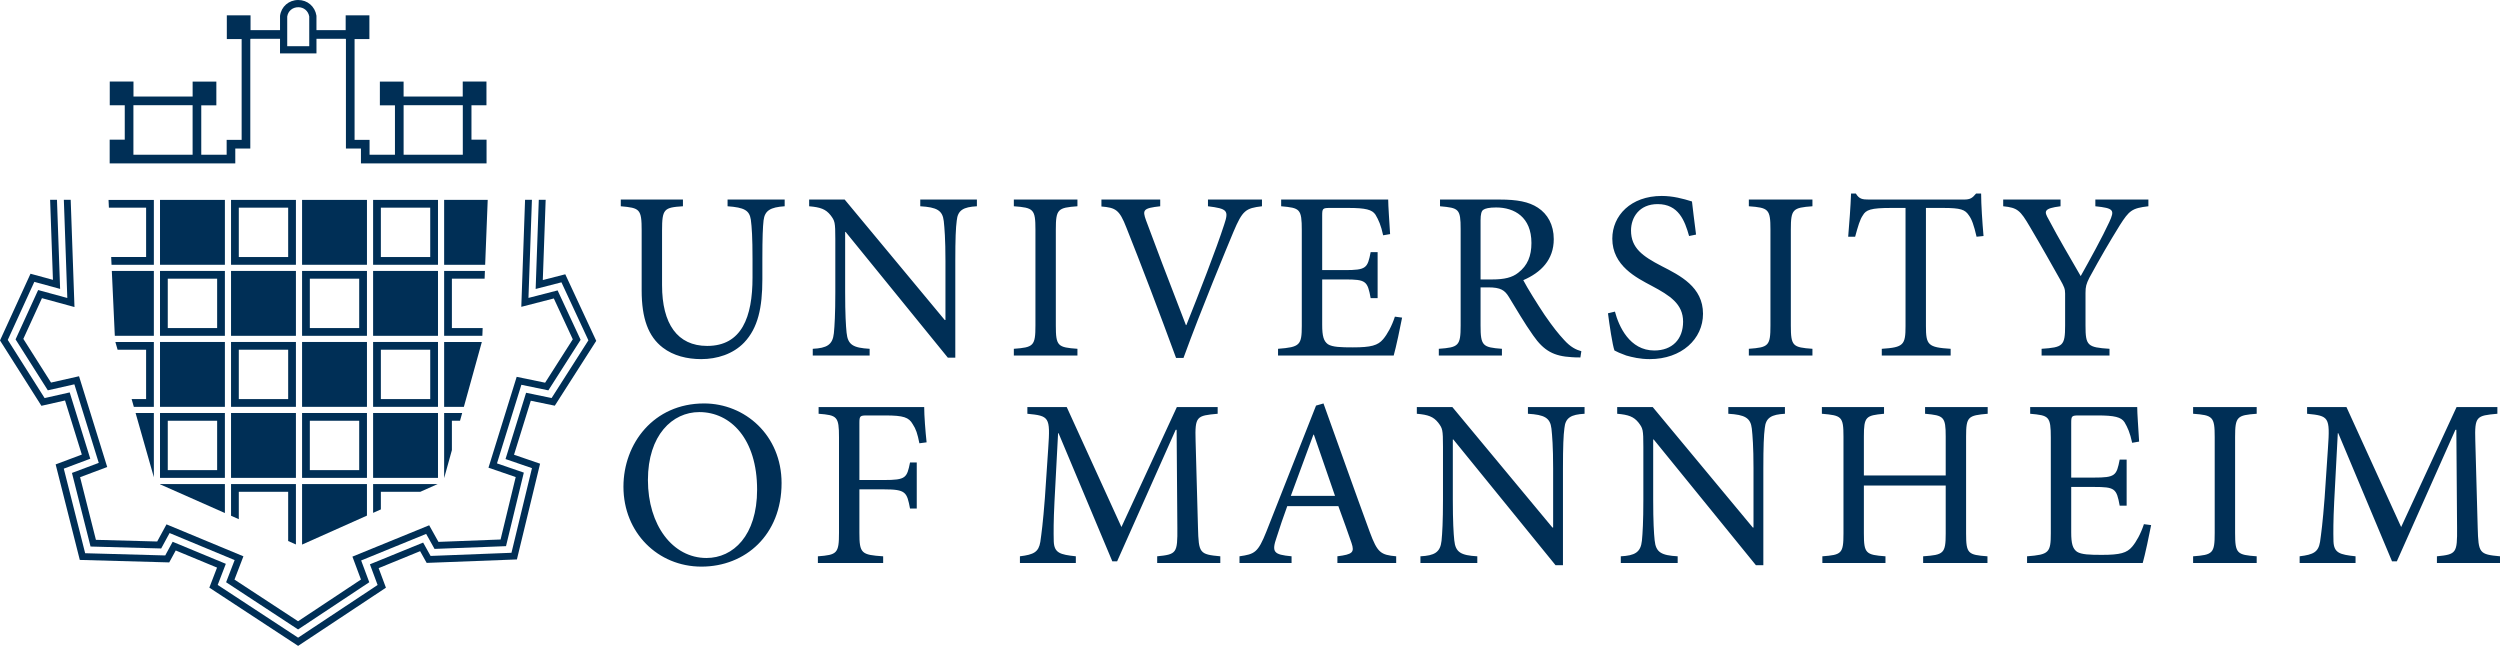 <?xml version="1.0" encoding="UTF-8"?>
<!DOCTYPE svg  PUBLIC '-//W3C//DTD SVG 1.1//EN'  'http://www.w3.org/Graphics/SVG/1.1/DTD/svg11.dtd'>
<svg enable-background="new 0 0 462.743 119.551" overflow="visible" version="1.1" viewBox="0 0 462.74 119.55" xml:space="preserve" xmlns="http://www.w3.org/2000/svg">
<g fill="#002F56">
	<path d="m87.266 25.854v-6.374h2.776v-4.391h-4.391v2.776h-10.947v-2.761h-4.391v4.391h2.791v9.148h-4.699v-2.757h-2.774v-18.656h2.743v-4.391h-4.391v2.743h-5.408v-2.6l-9e-3 -0.109c-0.282-1.692-1.659-2.873-3.368-2.873-1.749 9e-3 -3.133 1.213-3.365 2.928l-2e-3 2.654h-5.457v-2.743h-4.391v4.391h2.743v18.656h-2.774v2.757h-4.699v-9.148h2.792v-4.391h-4.391v2.761h-10.948v-2.776h-4.391v4.391h2.776v6.374h-2.791v4.391h23.25v-2.757h2.779v-20.258h0.046v-0.045h5.456l-3e-3 2.697h6.748v-2.697h5.408v0.045h0.045l1e-3 20.258h2.779v2.757h23.249v-4.391h-2.792zm-62.572 2.789v-9.163h0.012v-0.013h10.944l1e-3 9.176h-10.957zm32.546-20.096h-4.077v-5.481c0.158-1.032 0.974-1.725 2.053-1.731 1.024 0 1.831 0.683 2.024 1.706v5.506zm17.467 20.096v-9.176h10.944v0.013h0.012v9.163h-10.956z"/>
	<polygon points="101.5 72.254 107.47 62.898 103.21 53.753 97.816 55.143 98.456 36.985 97.188 36.985 96.49 56.794 102.51 55.243 106.02 62.803 100.9 70.836 95.635 69.75 90.415 86.568 95.454 88.301 92.655 99.859 81.157 100.3 79.44 97.227 65.231 103.03 66.812 107.27 55.17 114.99 43.401 107.28 45.056 102.97 30.819 97.057 29.094 100.23 17.754 99.92 14.825 88.326 19.844 86.443 14.629 69.641 9.445 70.812 4.319 62.723 7.764 55.19 13.785 56.832 13.085 36.985 11.817 36.985 12.458 55.156 7.06 53.684 2.881 62.82 8.853 72.246 13.766 71.135 18.279 85.678 13.318 87.539 16.76 101.16 29.836 101.52 31.388 98.664 43.43 103.67 41.851 107.77 55.174 116.51 68.35 107.77 66.848 103.74 78.881 98.824 80.429 101.6 93.661 101.09 96.957 87.479 91.989 85.77 96.504 71.223"/>
	<polygon points="99.728 36.984 99.147 53.487 103.92 52.257 108.91 62.994 102.1 73.674 97.376 72.701 93.569 84.969 98.465 86.65 94.671 102.32 79.7 102.9 78.32 100.43 68.469 104.45 69.894 108.28 55.177 118.03 40.296 108.27 41.8 104.36 31.958 100.28 30.581 102.81 15.763 102.4 11.807 86.746 16.709 84.908 12.9 72.633 8.258 73.682 1.438 62.918 6.353 52.172 11.127 53.475 10.545 36.984 9.277 36.984 9.799 51.799 5.647 50.667 0 63.016 7.666 75.113 12.037 74.127 15.145 84.141 10.3 85.959 14.769 103.64 31.323 104.1 32.527 101.89 40.173 105.06 38.747 108.77 55.181 119.55 71.434 108.78 70.086 105.16 77.761 102.02 78.972 104.19 95.677 103.55 99.968 85.828 95.144 84.17 98.246 74.174 102.69 75.092 110.36 63.09 104.63 50.768 100.47 51.837 101 36.984"/>
	<polygon points="20.697 50.149 21.252 62.158 28.478 62.158 28.478 50.149"/>
	<path d="m31.053 51.583h9.139v9.14h-9.139v-9.14zm-1.436 10.575h12.009v-12.009h-12.009v12.009z"/>
	<polygon points="82.209 50.149 82.209 62.158 89.281 62.158 89.338 60.723 83.644 60.723 83.644 51.584 89.699 51.584 89.756 50.149"/>
	<polygon points="25.096 76.443 28.478 88.334 28.478 76.443"/>
	<polygon points="42.764 88.453 54.773 88.453 54.773 76.443 42.764 76.443"/>
	<polygon points="69.061 88.453 81.07 88.453 81.07 76.443 69.061 76.443"/>
	<path d="m31.053 77.879h9.139v9.139h-9.139v-9.139zm-1.436 10.574h12.009v-12.01h-12.009v12.01z"/>
	<polygon points="82.209 76.443 82.209 88.453 82.221 88.453 83.644 83.311 83.644 77.879 85.148 77.879 85.546 76.443"/>
	<path d="m57.348 77.879h9.139v9.139h-9.139v-9.139zm-1.435 10.574h12.009v-12.01h-12.009v12.01z"/>
	<polygon points="29.617 75.305 41.626 75.305 41.626 63.297 29.617 63.297"/>
	<polygon points="82.209 63.297 82.209 75.305 85.861 75.305 89.186 63.297"/>
	<polygon points="21.355 63.297 21.765 64.73 27.043 64.73 27.043 73.869 24.364 73.869 24.771 75.305 28.478 75.305 28.478 63.297"/>
	<polygon points="29.617 49.009 41.626 49.009 41.626 37 29.617 37"/>
	<polygon points="82.209 37 82.209 49.01 89.801 49.01 90.274 37"/>
	<polygon points="42.764 62.158 54.773 62.158 54.773 50.149 42.764 50.149"/>
	<polygon points="69.061 62.158 81.07 62.158 81.07 50.149 69.061 50.149"/>
	<path d="m57.348 51.583h9.139v9.14h-9.139v-9.14zm-1.435 10.575h12.009v-12.009h-12.009v12.009z"/>
	<polygon points="55.913 75.305 67.922 75.305 67.922 63.297 55.913 63.297"/>
	<path d="m44.2 64.73h9.139v9.139h-9.139v-9.139zm-1.436 10.575h12.009v-12.008h-12.009v12.008z"/>
	<path d="m70.496 64.73h9.137v9.139h-9.137v-9.139zm-1.435 10.575h12.009v-12.008h-12.009v12.008z"/>
	<polygon points="55.913 49.009 67.922 49.009 67.922 37 55.913 37"/>
	<path d="m44.2 38.437h9.139v9.139h-9.139v-9.139zm-1.436 10.572h12.009v-12.009h-12.009v12.009z"/>
	<path d="m70.496 38.437h9.137v9.139h-9.137v-9.139zm-1.435 10.572h12.009v-12.009h-12.009v12.009z"/>
	<polygon points="20.09 37.001 20.156 38.436 27.044 38.436 27.044 47.574 20.579 47.574 20.645 49.01 28.479 49.01 28.479 37.001"/>
	<polygon points="29.618 89.594 29.618 89.643 41.626 94.959 41.626 89.594"/>
	<polygon points="55.912 89.594 55.912 100.8 67.921 95.438 67.921 89.594"/>
	<polygon points="42.765 89.594 42.765 95.463 44.2 96.098 44.2 91.027 53.338 91.027 53.338 100.14 54.774 100.78 54.774 89.594"/>
	<polygon points="69.06 89.594 69.06 94.93 70.496 94.289 70.496 91.027 77.805 91.027 81.021 89.594"/>
	<path d="m130.32 74.676c-9.327 0-14.923 7.418-14.923 15.414 0 8.525 6.395 14.789 14.434 14.789 8.13 0 14.835-5.863 14.835-15.457 0-8.883-6.795-14.746-14.346-14.746m-0.888 1.599c5.819 0 10.704 4.975 10.704 14.346 0 8.529-4.441 12.66-9.372 12.66-6.262 0-10.837-6.086-10.837-14.436 0-8.306 4.531-12.57 9.505-12.57m42.076 5.598c-0.222-2.09-0.444-4.932-0.444-6.531h-19.544v1.244c3.42 0.266 3.775 0.488 3.775 4.354v17.676c0 3.82-0.355 4.088-3.908 4.354v1.244h12.081v-1.244c-4.042-0.266-4.398-0.533-4.398-4.354v-8.039h4.575c4.043 0 4.22 0.533 4.797 3.555h1.244v-8.529h-1.244c-0.577 2.844-0.754 3.244-4.797 3.244h-4.575v-10.574c0-1.289 0.134-1.377 1.421-1.377h3.376c3.376 0 4.353 0.355 5.064 1.6 0.622 0.932 0.889 1.777 1.244 3.553l1.333-0.176zm54.365 22.34v-1.244c-3.865-0.355-3.999-0.576-4.131-5.285l-0.444-16.078c-0.134-4.576 0.177-4.664 4.086-5.02v-1.244h-7.551l-10.26 22.209-10.128-22.209h-7.283v1.244c4.04 0.398 4.263 0.578 3.863 6.352l-0.621 9.238c-0.355 4.621-0.623 6.574-0.845 8.129-0.31 1.865-1.198 2.354-3.775 2.664v1.244h10.349v-1.244c-2.931-0.311-3.997-0.621-4.086-2.754-0.045-1.775-0.045-3.73 0.134-7.373l0.666-12.658h0.088l9.95 23.719h0.888l10.838-24.342h0.177l0.134 18.123c0.043 4.709-0.134 4.93-3.732 5.285v1.244h11.683zm32.555 0v-1.244c-2.887-0.266-3.464-0.666-4.885-4.484-2.842-7.729-5.818-16.168-8.572-23.809l-1.378 0.398-9.192 23.32c-1.556 3.908-2.177 4.174-4.976 4.574v1.244h9.639v-1.244c-3.331-0.311-3.731-0.754-2.753-3.553 0.576-1.865 1.241-3.73 1.954-5.729h9.46c0.978 2.707 1.865 5.107 2.442 6.838 0.577 1.734 0.179 2.088-2.62 2.443v1.244h10.881v2e-3zm-11.325-12.436h-8.174c1.332-3.643 2.754-7.508 4.176-11.328h0.089l3.909 11.328zm46.193-16.435h-10.483v1.244c3.065 0.178 4.131 0.756 4.353 2.754 0.134 1.244 0.312 3.287 0.312 7.373v10.926h-0.134l-18.521-22.297h-6.574v1.244c2.088 0.178 3.064 0.533 3.953 1.643 0.799 1.068 0.888 1.244 0.888 4.486v9.771c0 4.088-0.132 6.221-0.266 7.596-0.222 2.178-1.332 2.754-3.908 2.887v1.244h10.526v-1.244c-3.021-0.176-4.041-0.709-4.264-2.975-0.134-1.287-0.267-3.42-0.267-7.508v-11.148h0.088l18.922 23.275h1.376v-17.9c0-4.131 0.09-6.129 0.268-7.461 0.178-1.955 1.244-2.533 3.731-2.666v-1.244zm37.087 0h-10.481v1.244c3.063 0.178 4.131 0.756 4.353 2.754 0.133 1.244 0.311 3.287 0.311 7.373v10.926h-0.133l-18.524-22.297h-6.574v1.244c2.088 0.178 3.066 0.533 3.954 1.643 0.799 1.068 0.888 1.244 0.888 4.486v9.771c0 4.088-0.133 6.221-0.267 7.596-0.222 2.178-1.332 2.754-3.908 2.887v1.244h10.527v-1.244c-3.021-0.176-4.042-0.709-4.264-2.975-0.135-1.287-0.268-3.42-0.268-7.508v-11.148h0.089l18.921 23.275h1.379v-17.9c0-4.131 0.088-6.129 0.265-7.461 0.179-1.955 1.244-2.533 3.731-2.666v-1.244h1e-3zm37.531 0h-11.592v1.244c3.464 0.311 3.82 0.533 3.82 4.219v7.197h-15.146v-7.197c0-3.686 0.354-3.908 3.73-4.219v-1.244h-11.504v1.244c3.643 0.311 3.998 0.488 3.998 4.219v17.945c0 3.73-0.355 3.953-3.909 4.219v1.244h11.682v-1.244c-3.643-0.266-3.997-0.533-3.997-4.219v-8.885h15.146v8.885c0 3.73-0.401 3.953-4.177 4.219v1.244h11.905v-1.244c-3.599-0.266-3.954-0.488-3.954-4.219v-17.945c0-3.686 0.355-3.908 3.997-4.219v-1.244h1e-3zm28.916 21.676c-0.578 1.777-1.423 3.287-2.178 4.174-0.977 1.156-2.22 1.512-5.596 1.512-2.222 0-3.775-0.045-4.619-0.578-0.799-0.576-1.066-1.51-1.066-3.598v-8.395h4.219c3.865 0 4.177 0.266 4.753 3.465h1.288v-8.528h-1.288c-0.576 2.975-0.8 3.33-4.797 3.33h-4.175v-10.082c0-1.334 0.088-1.422 1.465-1.422h3.376c3.198 0 4.397 0.311 5.02 1.244 0.578 0.977 1.021 1.953 1.421 3.82l1.289-0.223c-0.133-2.266-0.355-5.285-0.355-6.396h-19.811v1.244c3.465 0.311 3.82 0.443 3.82 4.441v17.68c0 3.596-0.355 3.951-4.397 4.262v1.244h21.409c0.399-1.377 1.288-5.551 1.555-7.018l-1.333-0.176zm20.874 7.195v-1.244c-3.642-0.266-3.997-0.488-3.997-4.307v-17.767c0-3.775 0.355-4.043 3.997-4.309v-1.244h-11.77v1.244c3.642 0.266 3.998 0.533 3.998 4.309v17.768c0 3.773-0.356 4.041-3.998 4.307v1.244h11.77v-1e-3zm45.038 0v-1.244c-3.864-0.355-3.997-0.576-4.131-5.285l-0.444-16.078c-0.133-4.576 0.177-4.664 4.086-5.02v-1.244h-7.55l-10.261 22.209-10.126-22.209h-7.285v1.244c4.042 0.398 4.264 0.578 3.864 6.352l-0.621 9.238c-0.356 4.621-0.623 6.574-0.845 8.129-0.312 1.865-1.199 2.354-3.775 2.664v1.244h10.348v-1.244c-2.93-0.311-3.997-0.621-4.085-2.754-0.044-1.775-0.044-3.73 0.133-7.373l0.666-12.658h0.089l9.949 23.719h0.89l10.838-24.342h0.177l0.133 18.123c0.045 4.709-0.133 4.93-3.729 5.285v1.244h11.679z"/>
	<path d="m145.24 36.935h-10.57v1.244c3.109 0.222 4.042 0.755 4.307 2.488 0.179 1.376 0.311 3.243 0.311 7.328v3.376c0 7.328-1.999 12.658-8.394 12.658-5.508 0-8.351-4.086-8.351-11.237v-10.127c0-3.999 0.356-4.264 3.865-4.486v-1.244h-11.504v1.244c3.508 0.311 3.864 0.488 3.864 4.486v11.103c0 5.198 1.244 8.529 3.908 10.572 1.955 1.51 4.532 2.131 7.108 2.131 2.931 0 5.907-0.931 7.95-3.063 2.576-2.709 3.376-6.485 3.376-11.726v-3.687c0-4.085 0.088-5.996 0.222-7.196 0.222-1.82 1.243-2.443 3.908-2.62v-1.244zm35.578 0h-10.482v1.244c3.064 0.177 4.13 0.755 4.352 2.753 0.133 1.244 0.311 3.288 0.311 7.374v10.926h-0.133l-18.522-22.297h-6.574v1.244c2.088 0.177 3.064 0.533 3.954 1.643 0.798 1.067 0.888 1.244 0.888 4.486v9.771c0 4.087-0.133 6.22-0.267 7.595-0.222 2.178-1.332 2.756-3.908 2.887v1.244h10.527v-1.244c-3.021-0.176-4.042-0.709-4.265-2.975-0.133-1.287-0.267-3.42-0.267-7.507v-11.148h0.089l18.922 23.275h1.378v-17.9c0-4.131 0.088-6.129 0.265-7.462 0.179-1.955 1.244-2.532 3.732-2.665v-1.244zm18.61 28.87v-1.244c-3.643-0.264-3.999-0.486-3.999-4.307v-17.767c0-3.775 0.356-4.042 3.999-4.308v-1.244h-11.771v1.244c3.642 0.266 3.997 0.533 3.997 4.308v17.767c0 3.775-0.355 4.043-3.997 4.307v1.244h11.771zm34.155-28.87h-9.994v1.244c3.598 0.444 3.865 0.8 3.02 3.331-1.421 4.441-4.797 13.104-7.017 18.655h-0.089c-2.976-7.64-6.218-16.212-7.373-19.366-0.71-1.954-0.533-2.265 2.621-2.62v-1.244h-10.883v1.287c2.621 0.222 3.331 0.578 4.62 3.909 2.576 6.441 6.218 15.99 9.193 24.118h1.378c3.331-9.149 8.039-20.431 9.238-23.318 1.688-3.997 2.266-4.396 5.286-4.752v-1.244zm24.606 21.675c-0.577 1.776-1.421 3.286-2.177 4.175-0.977 1.154-2.221 1.512-5.597 1.512-2.221 0-3.775-0.046-4.619-0.578-0.8-0.578-1.066-1.511-1.066-3.599v-8.395h4.221c3.864 0 4.174 0.267 4.752 3.464h1.288v-8.526h-1.288c-0.578 2.976-0.8 3.331-4.797 3.331h-4.176v-10.084c0-1.332 0.09-1.421 1.466-1.421h3.376c3.198 0 4.398 0.311 5.019 1.244 0.578 0.977 1.022 1.954 1.422 3.82l1.288-0.222c-0.133-2.266-0.354-5.286-0.354-6.396h-19.811v1.244c3.465 0.311 3.819 0.444 3.819 4.441v17.679c0 3.596-0.354 3.952-4.396 4.262v1.244h21.408c0.399-1.375 1.287-5.551 1.555-7.017l-1.333-0.178zm34.511 6.396c-0.977-0.266-1.998-0.755-3.197-2.088-1.066-1.154-1.999-2.309-3.598-4.618-1.333-2-3.198-4.976-3.954-6.442 3.287-1.421 5.643-3.774 5.643-7.595 0-2.665-1.156-4.664-2.933-5.819-1.688-1.11-3.864-1.509-7.106-1.509h-11.015v1.244c3.463 0.311 3.818 0.444 3.818 4.219v17.856c0 3.775-0.399 4.043-4.041 4.307v1.244h11.682v-1.244c-3.554-0.264-3.954-0.531-3.954-4.307v-7.063h1.423c2.31 0 3.063 0.534 3.818 1.776 1.333 2.177 2.933 4.931 4.486 7.108 1.999 2.887 3.864 3.864 7.197 4.041 0.531 0.045 1.02 0.045 1.554 0.045l0.177-1.155zm-18.655-13.281v-10.926c0-1.199 0.179-1.732 0.489-1.954 0.356-0.267 1.11-0.444 2.398-0.444 3.376 0 6.529 1.776 6.529 6.573 0 2.398-0.711 4.176-2.442 5.508-1.11 0.889-2.576 1.243-4.842 1.243h-2.132zm39.886-8.305c-0.355-2.798-0.577-4.531-0.755-6.129-1.688-0.533-3.554-1.022-5.597-1.022-5.729 0-9.149 3.642-9.149 7.906 0 5.02 4.485 7.239 7.328 8.75 3.332 1.777 5.775 3.331 5.775 6.617 0 3.243-1.999 5.331-5.331 5.331-4.575 0-6.574-4.486-7.284-7.196l-1.289 0.311c0.268 2.132 0.846 5.951 1.201 6.885 0.399 0.223 1.065 0.533 2.175 0.932 1.111 0.312 2.532 0.666 4.354 0.666 5.907 0 9.861-3.729 9.861-8.393 0-4.976-4.222-7.063-7.685-8.839-3.509-1.822-5.641-3.332-5.641-6.574 0-2.399 1.51-4.887 4.93-4.887 3.864 0 5.02 3.065 5.819 5.907l1.288-0.265zm21.542 22.385v-1.244c-3.642-0.264-3.997-0.486-3.997-4.307v-17.767c0-3.775 0.355-4.042 3.997-4.308v-1.244h-11.771v1.244c3.644 0.266 3.999 0.533 3.999 4.308v17.767c0 3.775-0.355 4.043-3.999 4.307v1.244h11.771zm31.668-22.119c-0.223-2.575-0.444-5.817-0.444-7.861h-0.933c-0.711 0.843-1.067 1.11-2.267 1.11h-17.545c-1.242 0-1.82-0.089-2.441-1.11h-0.89c-0.088 2.442-0.31 5.33-0.532 7.994h1.287c0.534-1.954 0.891-3.197 1.422-3.952 0.578-1.022 1.467-1.377 5.153-1.377h2.753v21.853c0 3.51-0.354 3.955-4.396 4.219v1.244h12.747v-1.244c-4.22-0.264-4.574-0.709-4.574-4.219v-21.854h3.153c3.332 0 4.086 0.311 4.797 1.377 0.532 0.71 0.932 1.82 1.421 3.952l1.289-0.132zm30.514-6.751h-9.816v1.244c3.465 0.355 3.597 0.71 2.575 2.932-1.243 2.708-3.642 7.061-5.285 9.993-1.909-3.331-4.087-6.973-5.951-10.527-0.845-1.466-0.933-1.999 2.22-2.398v-1.244h-10.615v1.244c2.666 0.266 3.154 0.755 4.93 3.775 2.443 4.131 4.042 7.017 5.598 9.771 0.755 1.334 0.933 1.733 0.933 2.621v5.908c0 3.775-0.4 4.043-4.353 4.307v1.244h12.569v-1.244c-4.086-0.264-4.441-0.575-4.441-4.307v-6.041c0-1.154 0.134-1.643 0.711-2.799 2.131-3.908 3.642-6.485 5.641-9.727 1.731-2.708 2.22-3.153 5.286-3.508v-1.244h-2e-3z"/>
</g>
</svg>
